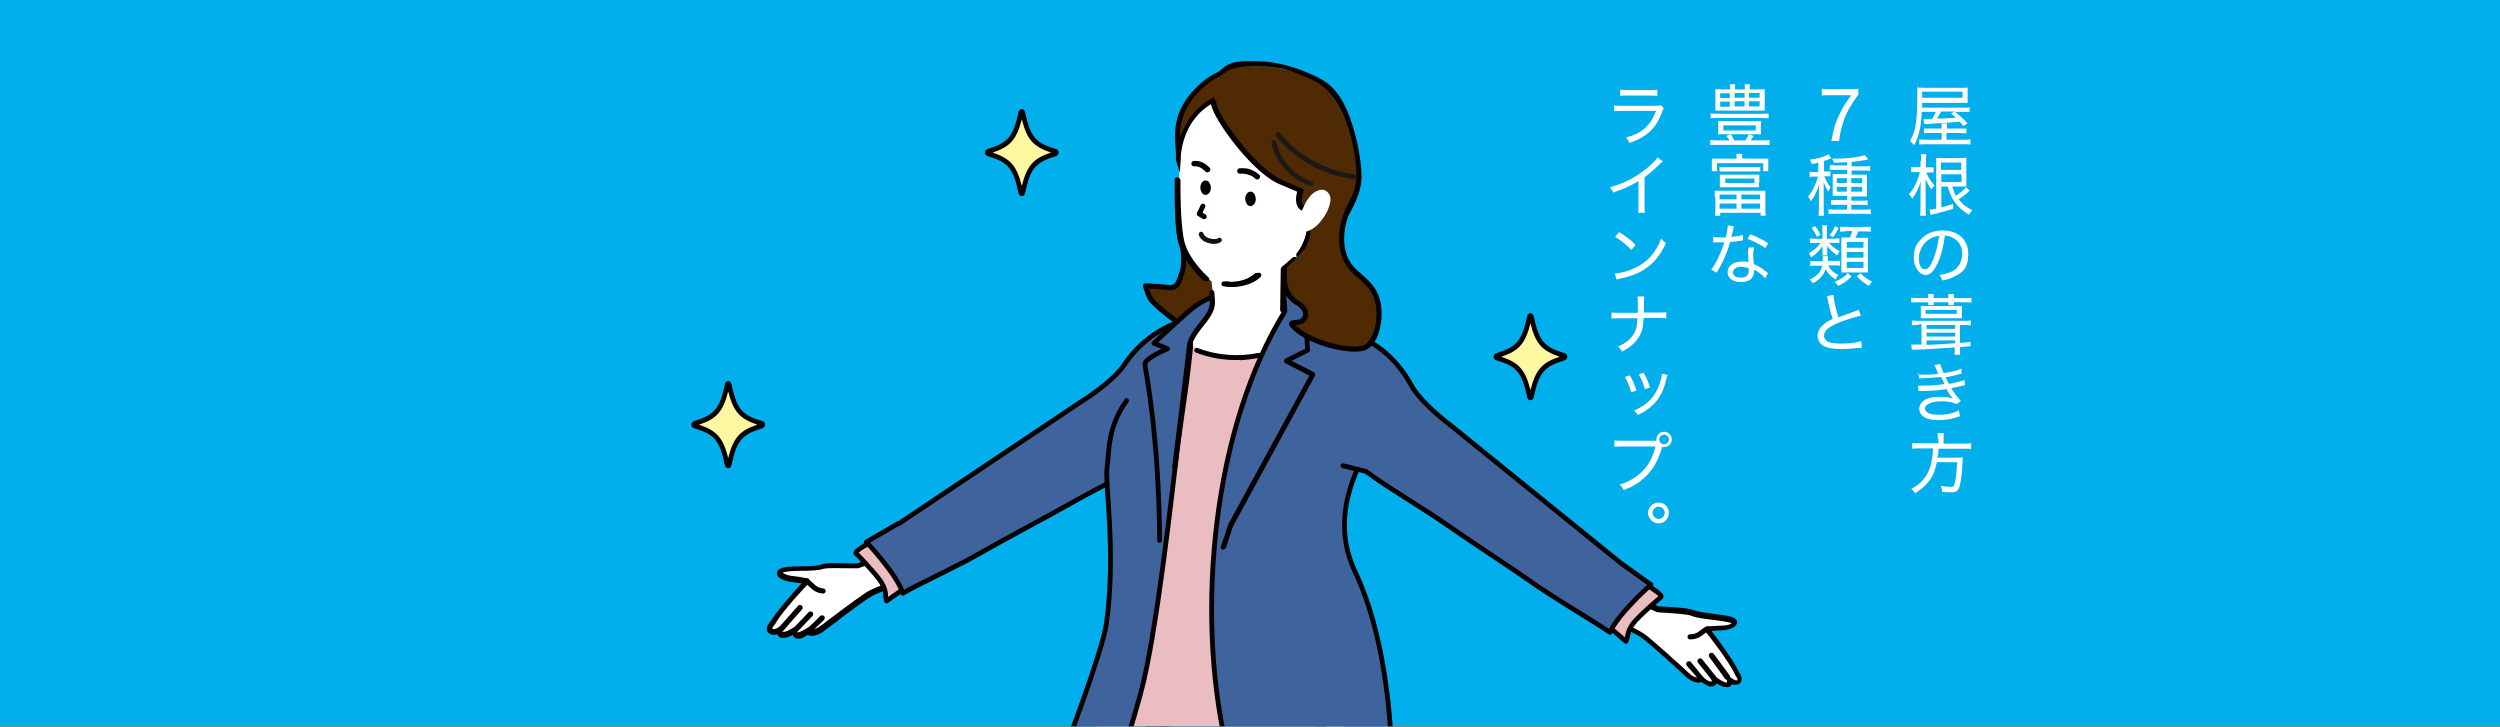 <?xml version="1.0" encoding="UTF-8"?>
<svg xmlns="http://www.w3.org/2000/svg" xmlns:xlink="http://www.w3.org/1999/xlink" id="_レイヤー_1" data-name="レイヤー_1" version="1.1" viewBox="0 0 780 226.8">
  <rect x="0" y="0" width="780" height="226.8" fill="#808080" stroke="none"/>
  <defs>
    <style>
      .st0, .st1, .st2, .st3, .st4, .st5, .st6, .st7, .st8, .st9 {
        stroke: #060001;
        stroke-linecap: round;
        stroke-linejoin: round;
      }

      .st0, .st3 {
        stroke-width: 1.5px;
      }

      .st0, .st10 {
        fill: #3f639d;
      }

      .st1 {
        stroke-width: 1.6px;
      }

      .st1, .st2, .st3, .st11, .st4, .st5, .st7 {
        fill: none;
      }

      .st12 {
        fill: #040000;
      }

      .st13 {
        fill: #514f4f;
      }

      .st2, .st8 {
        stroke-width: 1.6px;
      }

      .st14 {
        fill: #00afec;
      }

      .st15 {
        fill: #fff;
      }

      .st4 {
        stroke-width: 1.4px;
      }

      .st16 {
        fill: #131313;
      }

      .st17 {
        fill: #1d1918;
      }

      .st18 {
        fill: #fff8a0;
      }

      .st5 {
        stroke-width: 1.5px;
      }

      .st6, .st19 {
        fill: #4f2a03;
      }

      .st6, .st9 {
        stroke-width: 1.6px;
      }

      .st20 {
        fill: #060001;
      }

      .st21 {
        fill: #708eaf;
      }

      .st22 {
        fill: #eabdc3;
      }

      .st7 {
        stroke-width: 1.3px;
      }

      .st8, .st9 {
        fill: #a39c97;
      }

      .st23 {
        clip-path: url(#clippath);
      }
    </style>
    <clipPath id="clippath">
      <rect class="st14" y="-.4" width="780" height="227"></rect>
    </clipPath>
  </defs>
  <rect class="st11" x="1.3" y="-.4" width="776.3" height="227.6"></rect>
  <g>
    <rect class="st14" y="-.4" width="780" height="227"></rect>
    <g class="st23">
      <g>
        <g>
          <g>
            <g>
              <path class="st15" d="M279.9,181.9c2.9-2.4,3.5-7.2-3-8.7,0,0-3.6,1.4-9.4,3.4-2.2,0-8.8-.5-11,.2-3,1-10.9.2-12.8,1.3-1.5.8.9,2.3,3.4,2.5,2.5.3,4.6.7,4.8.7-1.1.9-8.5,9-10.4,12.3,0,.2-.9,1.3-1,1.5-1.1,1.8.9,2.8,3,1.2-.6,1.7,0,1.9,1.6,1.6,1.5-.3,3.5-2,3-1.2-.5.9.3,1.7,1.6,1.4,1.3-.3,3.1-1.9,2.8-1.4-.6.9,2.2.7,3.5-.3,3.8-2.8,8.2-6.3,14.6-10.7,2.4-1.7,9.4-3.9,9.4-3.9Z"></path>
              <path class="st20" d="M240,197.6c0,0-.1,0-.2-.1-.6-.5-.9-1.5-.1-2.7,0,0,.2-.3.5-.7.2-.3.5-.7.6-.8,1.6-2.7,6.8-8.6,9.3-11.3-.8-.1-1.9-.3-3.1-.4-1.7-.2-4.3-1-4.6-2.5,0-.3,0-1.1.9-1.6,1.2-.7,3.8-.8,6.8-.8,2.4,0,4.9-.1,6.2-.6,1.8-.6,5.7-.4,8.8-.3.9,0,1.8,0,2.3,0,5.7-1.9,9.2-3.3,9.3-3.3.2,0,.3,0,.5,0,4.2,1,5.3,3.2,5.6,4.5.4,2-.5,4.2-2.3,5.7,0,0-.2.1-.3.1,0,0-7,2.2-9.2,3.8-4.9,3.4-8.6,6.2-11.8,8.7-1,.7-1.9,1.4-2.7,2-1.1.8-3.5,1.5-4.5.8-.6.4-1.4.9-2.1,1.1-1,.2-1.9,0-2.4-.7,0-.1-.2-.3-.2-.4-.6.3-1.3.7-2,.8-.9.2-1.9.3-2.4-.4-.2-.2-.3-.4-.3-.6-.9.3-1.8.3-2.4-.2ZM252.3,180.7c.1,0,.2.2.3.3.2.4,0,.8-.2,1-1,.8-8.3,8.8-10.2,12.1,0,.1-.2.4-.6.9-.2.2-.4.5-.4.6-.2.3-.2.6-.2.6.2.2,1,.2,2-.6.3-.2.7-.2,1,0,.3.2.4.6.3.9-.1.3-.1.5-.2.6.1,0,.4,0,.8,0,.6-.1,1.4-.6,2-.9.7-.4,1.3-.8,1.8-.3.2.2.4.6,0,1.2,0,0,0,.1,0,.1,0,0,.3.2.7,0,.6-.2,1.4-.7,2-1,.6-.4,1.1-.7,1.6-.2.1.1.2.3.2.4.6,0,1.6-.3,2.2-.7.9-.6,1.8-1.3,2.7-2,3.3-2.5,7-5.3,11.9-8.7,2.3-1.6,8.4-3.6,9.5-3.9,1.3-1.1,1.9-2.6,1.6-3.9-.3-1.5-1.8-2.6-4.1-3.2-.9.3-4.3,1.6-9.2,3.3,0,0-.2,0-.3,0-.6,0-1.5,0-2.5,0-2.7,0-6.7-.2-8.2.2-1.5.5-4.2.6-6.7.6-2.3,0-5,.1-5.9.6.4.3,1.6.9,3,1,1.6.2,3.1.4,3.9.6.3,0,.6.1.7.1.2,0,.3,0,.5.1ZM279.9,181.9h0s0,0,0,0Z"></path>
            </g>
            <path class="st20" d="M243.4,196.5s0,0,0,0c-.3-.3-.4-.8,0-1.2.9-1,1.7-1.9,2.5-2.8.9-1,1.9-2.1,3.1-3.5.3-.3.8-.4,1.2,0,.3.3.4.8,0,1.2-1.2,1.4-2.2,2.4-3.1,3.5-.8.9-1.6,1.8-2.5,2.9-.3.3-.8.4-1.1.1Z"></path>
            <path class="st20" d="M247.7,197.1s0,0-.1,0c-.3-.3-.3-.8,0-1.2l4.7-4.9c.3-.3.8-.3,1.2,0,.3.3.3.8,0,1.2l-4.7,4.9c-.3.3-.7.3-1.1.1Z"></path>
            <path class="st20" d="M251.7,197.6s0,0-.1,0c-.3-.3-.3-.9,0-1.2.8-.8,1.5-1.5,2.2-2.1.6-.6,1.3-1.3,2.1-2.1.3-.3.9-.3,1.2,0,.3.3.3.9,0,1.2-.8.8-1.5,1.5-2.2,2.1-.6.6-1.3,1.3-2.1,2.1-.3.3-.7.3-1.1.1Z"></path>
          </g>
          <path class="st13" d="M281,177.2c-1.1-1.5-2.5-2.8-3.9-3.7,1.8.9,3.3,2.4,4.4,4.4-.2-.2-.3-.4-.5-.7Z"></path>
          <path class="st15" d="M282.3,179.7c-.3-.9-.8-1.7-1.3-2.4.2.2.3.4.5.7.3.6.6,1.2.8,1.8Z"></path>
          <path class="st15" d="M282.3,179.7c-.2-.6-.5-1.2-.8-1.8.5.7-.6-.4-.3.3,0,0-.1,0-.2,0,0-.2,1.4,1.5,1.3,1.4Z"></path>
          <path class="st15" d="M281.1,178.2c.2.4.3.9.5,1.4,0,0,0,0,0,0h0c0,0-.1,0-.2.1,0,0,0,0,0,0-.2-.7-.4-1.3-.4-1.3h0c0,0,.1,0,.2,0Z"></path>
          <path class="st15" d="M281,178.3c0,0,.2.6.4,1.3-.2-.6-.3-1-.4-1.3Z"></path>
          <path class="st15" d="M270.4,173.3l1.2-1c.2,0,.4,0,.6,0-.3.2-1.1.6-1.8,1Z"></path>
          <path class="st15" d="M281.6,179.6s0,0,0,0h0s0,0,0,0Z"></path>
          <path class="st13" d="M281.6,179.7c.2.9,1.1,1.4,1.2,2-.2-.6-1.1-1-1.3-1.8,0,0,0-.1,0-.2,0,0,.1,0,.2,0Z"></path>
          <path class="st21" d="M280.4,182.8c.8-.3,0-2.6,1-3,0,0,0,.1,0,.2.4,1.3,1.4,2.4,1.5,2.6h0c-.4.3-1.1,1.3-2.6.3Z"></path>
          <path class="st13" d="M282.8,181.8c0,.2,0,.4.1.5,0-.1,0-.3-.1-.5Z"></path>
          <path class="st13" d="M281.5,179.9c.2.7,1.2,1.1,1.3,1.8,0,0,0,0,0,.1,0,.2,0,.4.1.5,0,.1,0,.2,0,.2,0-.2-1.1-1.3-1.5-2.6Z"></path>
          <path class="st20" d="M282.7,181.9h0Z"></path>
          <g>
            <path class="st22" d="M272.1,169.2l-5.5,2.7c-.4.4.7,1.9,1.3,2.1,1.2.3,1.1,1.7,3.3,3.7,2.1,1.9,4.8,5.1,5.6,7.9.3,1.1-.8,2,.1,1.4,1.3-.9,6.3-3.7,7.1-4.3.7-.5-.4-1.2.7-2-1.5-3.9-1.7-5.2-4.6-7.8-2.2-1.9-1.9-5.1-5.7-5.7l-2.4,2Z"></path>
            <path class="st5" d="M284.7,181.8l-8.1,5.7-.3-1.5s.3-2.3-2-5.3-6.8-7.7-7-7.8c-.8-.5.4-1.2.8-1.6s7.9-4.6,7.9-4.6"></path>
          </g>
          <path class="st5" d="M276.3,168.3c2.1,1.8,7,5.3,7.5,12.4"></path>
          <path class="st0" d="M280.4,163.4l56.8-38s9.8-6,13.5-11.5c5.7-8.5,12.9-11.8,15.9-13,2.3-.9,9.1,36.1,9.3,37.8l-6.4,2.2-7.4,1.1c-8.8,5.2-17.6,9.1-27.4,14.7-8.7,4.9-18.7,10.1-29.8,16.4-4,2.3-12.8,6.6-12.8,6.6,0,0-9.1,4.5-10.4,5.4-1.9-6-11.4-16-11.4-16l10-5.8Z"></path>
          <path class="st1" d="M251.8,181.4c1.8,1.3,2.3,2.7,5,3"></path>
        </g>
        <path class="st6" d="M368.9,75.7s.9,6.5,0,8.9-1,5.5-4.5,5.1c-3.5-.4-7-.5-7-.5,0,0,.7,2.6,1.6,4.1s8,7.3,9,7.4,10.5-7.4,10.5-7.4l2.1-3.2-4.4-8.8-7.2-5.7Z"></path>
        <path class="st15" d="M402.1,100.3c-.5-2.2.3-12,.4-15.1v-3.2c5.1-5.4,13.9-14,13.7-26.4-.6-20-7.6-22.9-21.5-27-9.4-1.9-17,1.6-21,6-6.6,7.6-5.8,19.8-5.8,19.8.2,18.6.1,26.5,10.1,33.4l.5,4.6-1.2,5.6-8,11.1s2,6.9,3.7,8.7c1.7,1.8,9.2,5.1,15,5.2,5.8,0,18.8-14.5,18.2-16.5-.7-2-3.5-4.1-4-6.3Z"></path>
        <path class="st20" d="M387.1,89.3c-1.6.3-3.2.3-4.6,0-.4,0-.7-.5-.6-.9,0-.4.5-.7.9-.6,2.8.5,6.9-.2,9.4-2.5.3-.3.8-.3,1.1,0,.3.3.3.8,0,1.1-1.6,1.6-3.9,2.5-6.2,2.9Z"></path>
        <g>
          <path class="st19" d="M423.8,55.4c0-9.7-5.6-26.8-14.6-31.2-7.4-3.6-23.7-5.3-27.6-2.2-2.2,1.7-3,1.4-6.2,4.2-11.3,9.8-7.5,18.6-7.9,23.5,0,0,0-12.8,11.2-18.6-2.7,1.4,12.3,22.8,21.3,25.9,0,0,5.5,2.4,5.5,2.4,0,0-1.9,5.6,1.9,5.9.5.8.8,4.8,1.6,4,1.2-1.1-.8,3.3-3.9,10-.1.2,4.8,1.2,10-5.9,3.1-4.3,8.5-11.8,8.5-18Z"></path>
          <path class="st20" d="M406.4,80.2c-.4,0-.9,0-1.2,0s-.6-.2-.7-.5.3-.8.3-.8c3.3-4.7,2.9-7.6,2.7-9.1-.1,0,1.4.4,1.2.3-.8-.2-1-1.2-1.4-2.8,0-.4-.2-.9-.3-1.3-1.1-.2-1.7-.8-2-1.3-1-1.5-.6-3.7-.3-4.9-1.4-.6-4.6-2-4.9-2.1-8.2-2.8-20.9-19.8-22-25.2-8.2,5-9.3,14.1-9.4,16.5,0,.2,0,.4,0,.7l-.3,4.2-1.2-4s0-.1,0-.3h0c0-.9,0-2-.1-3.3-.4-5-1.1-12.7,8.3-20.7,1.8-1.5,2.9-2.1,3.9-2.6.8-.4,1.4-.7,2.3-1.5,2.6-2.6,6.7-2.6,13.1-2.3,5.3.3,11.4,2.4,15.4,4.3,2.9,1.4,7.7,3.2,11.3,13,2.3,6.2,3.7,13.6,3.7,18.8h0c0,6.6-5.6,14.8-8.7,18.4-1.9,2.2-4.1,3.6-5.6,4.7-.6.4-3,1.5-3.9,1.8ZM409.6,68.3c.2,0-1,.5-.9,1.3.5,4.5-.2,5.3-2.4,9.5,1.6-1,5.8-2.6,8.5-6.2,2.7-3.7,8.3-11.5,8.4-17.6,0-10.3-4.3-26.3-13.8-30.4s-8.1-3.3-12.6-4-11.4-.5-14.4,1.6c-1.2.8-1.8,1.4-2.7,1.8-.9.4-1.9,1-3.6,2.4-7,6.1-8,11.7-7.9,16.3,1.3-4.2,4.2-9.4,10.5-12.6,0,0,0,0,0,0,0,0,0,0,0,0l.7,1.4c0,0,0,0,.1-.1,0,0-.2.6.8,2.7,1.6,3.4,5.1,8.3,8.8,12.6,4.4,5,8.5,8.3,11.5,9.4t5.6,2.4l.6.3-.2.7c-.3.8-.8,3.1,0,4.2.3.4.7.6,1.3.7h.4s.2.3.2.3c.3.4.4,1,.6,2.1,0,.4.2,1.1.4,1.5,0,0,.2,0,.3,0Z"></path>
        </g>
        <path class="st15" d="M415.1,61.8c-.2-1.6-1.5-2.7-2.8-2.6-1.3,0-2.6,1.1-3.5,2.3-.9,1.3-1.6,2.8-2.3,4.3,0,0-3.1,6.3.4,6.3,4.4-.1,7.3-6.4,7.3-6.4.5-1.2,1-2.6.9-3.9Z"></path>
        <g>
          <path class="st20" d="M374.2,67.4c0,0-.2,0-.3,0-.4-.2-.6-.6-.4-1l1.1-2.4c.2-.4.6-.6,1-.4.4.2.6.6.4,1l-1.1,2.4c-.1.3-.4.5-.7.5Z"></path>
          <path class="st20" d="M375.7,68.4c-.1,0-.2,0-.4-.1l-1.5-.9c-.4-.2-.5-.7-.3-1.1.2-.4.7-.5,1.1-.3l1.5.9c.4.2.5.7.3,1.1-.2.2-.4.4-.7.4Z"></path>
        </g>
        <path class="st20" d="M401,97.3c-.4,0-.7-.4-.7-.8v-12.8c0-.2.1-.4.3-.6l3.1-2.6c.3-.3.8-.2,1.1,0,.3.3.2.8,0,1.1l-2.8,2.4v12.4c0,.4-.3.8-.8.8,0,0,0,0,0,0Z"></path>
        <path class="st20" d="M374.9,81.9h0Z"></path>
        <path class="st17" d="M422.3,55.9s0,0,0,0c-9.4-1.2-18.2-6.1-24.2-13.4-.3-.3-.2-.8.1-1.1.3-.3.8-.2,1.1.1,5.7,7,14.1,11.7,23.2,12.9.4,0,.7.4.7.9,0,.4-.4.7-.8.7Z"></path>
        <path class="st17" d="M409,58c0,0-.1,0-.2,0-6-2-10.7-7.2-12.1-13.4,0-.4.2-.8.6-.9.4,0,.8.2.9.6,1.2,5.6,5.6,10.4,11,12.3.4.1.6.6.5,1-.1.3-.4.5-.8.5Z"></path>
        <path class="st9" d="M370.7,105.5"></path>
        <path class="st20" d="M392.2,56c-.2,0-.4,0-.5-.2-.5-.5-1.1-.9-1.7-1.1-1.2-.5-2.3-.6-3.1-.5-.5,0-.9-.3-.9-.8,0-.5.3-.9.8-.9,1.3-.1,2.7,0,3.9.6.8.4,1.5.8,2.2,1.4.3.3.4.8,0,1.2-.2.2-.4.3-.7.3Z"></path>
        <path class="st20" d="M376.8,53.8c-.2,0-.5,0-.7-.3-.6-.6-1.5-1.4-2.8-1.6-.2,0-.4,0-.7,0h0c-.5,0-.9-.3-.9-.8,0-.5.3-.9.8-.9.3,0,.6,0,1,0,1.8.2,3.1,1.3,3.9,2.1.3.3.3.9,0,1.2-.2.1-.3.2-.5.2Z"></path>
        <path class="st4" d="M367.6,56.2c0,3.8,0,15.2,1.4,19.9,1.6,5.3,6.3,9.8,7.6,11"></path>
        <path class="st7" d="M408.2,73.1c-1.1,4.3-3.6,6.9-3,6.2"></path>
        <path class="st7" d="M403.8,80.8c-.5.6-2.1,2.1-3,2.7"></path>
        <path class="st1" d="M405.5,286.8"></path>
        <g>
          <path class="st20" d="M380.9,405.9l-3.7,1.5c.3,1-1.5,8.9-3.6,11.9-4.1,5.8-15.3,8.5-14,2.9-4.8,8.2-9.9,14.7-4.2,17.7,11.3,4.1,21.9-8,23.5-17.6l5.6-14.8-3.6-1.6Z"></path>
          <path class="st15" d="M373.6,419.3c2.1-3,3.9-10.8,3.6-11.9l-12,.4c-.6,5.1-3.1,10-5.7,14.4-1.2,5.6,10,3,14-2.9Z"></path>
          <path class="st20" d="M363.4,428.4s0,0,0,0c-2.6-.2-4.2-1.5-4.5-3.6,0-.9.1-1.9.7-2.8.9-1.5,1.6-2.9,2.3-4.2.2-.4.7-.5,1-.3.4.2.5.7.3,1-.7,1.3-1.4,2.7-2.3,4.2-.3.4-.5,1.1-.5,1.9.1,1.3,1.2,2.1,3.1,2.2.4,0,.7.4.7.8,0,.4-.4.7-.8.7Z"></path>
        </g>
        <path class="st20" d="M385.7,432c.1,5.5-.8,26.3,8.4,27.4,15.4,1.5,11.8-32.7,8.4-41.5-1.9-4.3-1.3-3.2-6.4-2.4s-6.8,1.4-8.2,5.4c-1.3,4-2.2,11.1-2.2,11.1Z"></path>
        <path class="st15" d="M387.9,423.9c-1.1,2.2-1.5,13.3.5,15.4,3.7,3.8,11.2,2.1,13.8-4.6,1.5-3.8.4-8.3-1.9-13.1-2.3-4.8-11.3.1-12.4,2.4Z"></path>
        <path class="st0" d="M426.8,244.4c-.7,5.2-8.7,27.8-8.7,27.8,0,0-5.8,49.5-5.8,54.2s-5.6,84.9-6.7,92.2c-1.1,7.4-3.3,13.9-10.2,15.4-6.8,1.6-11.8-2.7-13.3-6.1-1.2-2.8-2.5-14.2-2.5-14.2-1.1,1.1-2.7,2.4-4.7,3.4-6.6,3.1-15.4.6-17,0-1.1-43.9-6.5-81.7-9.6-106.1-3.2-24.2-10-74.3-4.8-79,5.3-4.7,51.6-11.8,56.4-10.7,4.7,1.1,28.4,11.1,26.9,23.2Z"></path>
        <path class="st20" d="M379.7,412.8c-.4,0-.8-.3-.8-.8,0-.6-.7-60.2-2.4-73-1.6-12.8-.6-67.8-.6-71.7l-3-8.2c-.1-.4,0-.8.5-1,.4-.1.8,0,1,.5l3.1,8.4c0,0,0,.2,0,.3,0,.6-1.1,58.8.6,71.6,1.7,13,2.4,72.6,2.4,73.2,0,.4-.3.8-.8.8h0Z"></path>
        <path class="st22" d="M371.4,107.1c4.8,5.1,13.5,4.9,19.2,4,5.8-1,17.3-1.7,17.3-1.7l9.6,6.1s1.9,118,1.9,118c0,1-7.6,4.3-8.7,4.9-3.5,1.7-7,3.3-10.7,4.6-6.9,2.5-14.2,4-21.6,4.2-13.7.4-27.1-4.2-37.3-13.3l18-86.3,7.1-31.8,5.1-8.7Z"></path>
        <path class="st20" d="M386.3,89.3c-1.6.3-3.2.3-4.6,0-.4,0-.7-.5-.6-.9,0-.4.5-.7.9-.6,2.8.5,6.9-.1,9.4-2.4.3-.3.8-.3,1.1,0,.3.3.3.8,0,1.1-1.7,1.5-4,2.4-6.2,2.8Z"></path>
        <path class="st15" d="M414.6,62.1c-.2-1.6-1.5-2.7-2.8-2.6-1.3,0-2.6,1-3.5,2.3-1,1.3-1.6,2.8-2.3,4.3,0,0-3.1,6.3.4,6.3,4.4,0,7.4-6.3,7.4-6.3.5-1.2,1.1-2.6.9-3.9Z"></path>
        <path class="st20" d="M400.1,97.5c-.4,0-.7-.4-.7-.8l.2-12.8c0-.2.1-.4.3-.6l3.1-2.6c.3-.3.8-.2,1.1,0,.3.3.2.8,0,1.1l-2.8,2.4v12.4c-.2.4-.5.8-.9.8,0,0,0,0,0,0Z"></path>
        <path class="st20" d="M386.9,112.3c-4.7.2-9.4-.6-13.8-2.3-.4-.2-.6-.6-.4-1,.2-.4.6-.6,1-.4,6,2.3,12.8,2.8,19,1.5.4,0,.8.2.9.6,0,.4-.2.8-.6.9-2,.4-4.1.7-6.2.8Z"></path>
        <path class="st20" d="M374.2,81.8h0Z"></path>
        <line class="st9" x1="370.2" y1="111" x2="370.3" y2="106.4"></line>
        <path class="st9" d="M369,104.9"></path>
        <path class="st4" d="M367.2,56c0,3.8-.2,15.2,1.2,19.9,1.5,5.3,6.2,9.9,7.5,11.1"></path>
        <g>
          <path class="st0" d="M438.1,121.2c-1.6-4.2-4.3-9.2-7.7-12-8.3-6.8-24.1-13.4-24.1-13.4l-3.4-5.7-2.5-.3.5,7.3c-22.5,36.3-27.9,93.8-18.4,135.3,2.4,10.4,5.6,18.7,12.8,21.5,4.4,1.8,21,2.7,29.2-.5,6.2-2.3,8.3-3.6,9.8-6.2,0,0,1.7-40.9-11.5-68.8-13.1-27.7,16.9-52.8,15.3-57.1Z"></path>
          <path class="st20" d="M405.5,262.4h0,0Z"></path>
        </g>
        <path class="st20" d="M381.6,171.5c0,0-.2,0-.2,0-.4-.1-.6-.6-.5-1l2.3-6.8s0,0,0-.1l25.3-46.4-7.5-3.9c-.3-.1-.4-.4-.4-.7,0-.3.2-.5.4-.7l6.2-3.1-.5-8.8c0-.4.3-.8.7-.8.4,0,.8.3.8.7l.5,9.3c0,.3-.1.6-.4.7l-5.3,2.7,6.9,3.5c.2,0,.3.3.4.5,0,.2,0,.4,0,.6l-25.6,47-2.2,6.7c-.1.3-.4.5-.7.5Z"></path>
        <line class="st8" x1="371.1" y1="111.4" x2="371.4" y2="106.9"></line>
        <path class="st8" d="M370.1,105.4"></path>
        <path class="st10" d="M378.1,92.9s1.1,2.5-.4,4.6-4.5,6.2-5.1,7.3-1.5,6.6-1.5,6.6l-6.7,52-2.4,3.5s.1-12.1-.2-15-4-35.7-4-35.7v-3.3s2.8-2.2,3.2-2.3,3.4-1.8,3.4-1.8l-4.3-1.7s8.7-8.4,11-10,4.4-3.5,5-3.7,2.1-.6,2.1-.6Z"></path>
        <path class="st0" d="M371.4,107.1c0,5.9-2.8,22.8-4,32.3-1.5,12.1-6.5,59.1-11.7,77.6-2.8,10.1-4.9,17.4-9.3,24.7-2.1,3.5-5.9,4.7-8.3,2.9-2.2-1.7-7.4-6.6-7.4-6.6,0,0,13.3-34.5,14.5-43.4,3.1-22.5-.5-43.4.2-48.6s.1-12.7,6.1-21"></path>
        <path class="st11" d="M360.4,163.2c-.2-4.7-3-47.7-3.2-49.5-.2-1.9,7.1-4.9,7.1-4.9l-4.3-1.7s10-9.1,13-11.3c2.2-1.6,5.2-2.8,5.2-2.8,0,0,1.1,3.4-3.7,8.5s-4,10.9-4.2,12.7-6.3,37.1-6.3,38.9-2.3,12.2-2.3,12.2l-1.4-2.1Z"></path>
        <path class="st3" d="M361.8,168.6c-.2-32.9-4.4-53.1-4.6-54.9-.2-1.9,7.1-4.9,7.1-4.9l-4.3-1.7s9.8-9.3,12.8-11.5,5.3-2.8,5.3-2.8"></path>
        <path class="st2" d="M378.1,91.3c0,2.4,1.1,4.3-2.1,8.4-3.2,4.1-4.7,6-4.9,8.4-.2,2.4-4.6,37.8-4.6,37.8"></path>
        <g>
          <g>
            <g>
              <path class="st15" d="M504.6,194.2c-2.7-2.6-2.8-7.4,3.8-8.4,0,0,3.5,1.7,9.1,4.2,2.2.2,8.8.3,10.9,1.2,2.9,1.2,10.8,1.2,12.6,2.5,1.4,1-1.1,2.2-3.6,2.2-2.5,0-4.7.3-4.8.3,1,1,7.6,9.7,9.2,13.2,0,.2.8,1.4.9,1.6,1,1.9-1.2,2.7-3.1.9.4,1.8-.3,1.9-1.7,1.5-1.5-.4-3.3-2.3-2.9-1.4.4.9-.5,1.7-1.7,1.3-1.3-.4-2.9-2.1-2.6-1.6.5,1-2.2.5-3.5-.6-3.5-3.1-7.6-7-13.5-12-2.2-1.9-9-4.7-9-4.7Z"></path>
              <path class="st20" d="M540.4,213.4c0,.2-.2.4-.4.6-.6.6-1.6.4-2.5.2-.7-.2-1.3-.6-1.9-1,0,.1-.2.3-.3.4-.6.6-1.5.8-2.4.4-.7-.3-1.5-.8-2-1.2-1.1.6-3.3-.3-4.4-1.2-.8-.7-1.6-1.5-2.5-2.3-3-2.7-6.4-5.9-11-9.7-2.1-1.8-8.7-4.6-8.8-4.6,0,0-.2,0-.3-.2-1.7-1.6-2.4-3.9-1.8-5.8.4-1.2,1.7-3.4,6-4,.2,0,.3,0,.5,0,0,0,3.5,1.7,8.9,4.2.6,0,1.4,0,2.3.1,3.1.2,7,.4,8.7,1.1,1.3.5,3.7.8,6.1,1.1,3,.4,5.5.7,6.6,1.4.9.6.8,1.4.7,1.7-.4,1.4-3.1,2-4.8,2.1-1.2,0-2.3,0-3.1.2,2.3,2.9,6.9,9.3,8.2,12.1,0,0,.3.6.5.9.3.4.4.6.4.7.6,1.3.2,2.3-.4,2.7,0,0-.1,0-.2.1-.7.4-1.5.3-2.4,0ZM532.6,195.4c.1,0,.4,0,.7,0,.9,0,2.4-.2,4-.2,1.4,0,2.6-.4,3-.7-.9-.5-3.5-.8-5.8-1.1-2.5-.3-5.1-.6-6.6-1.2-1.4-.6-5.5-.8-8.1-1-1,0-1.9-.1-2.5-.2,0,0-.2,0-.3,0-4.8-2.1-8-3.7-8.9-4.1-2.4.4-3.9,1.4-4.4,2.8-.4,1.3,0,2.8,1.2,4,1,.4,7,3,9.1,4.8,4.6,3.9,8,7,11,9.7.9.8,1.7,1.6,2.5,2.3.6.5,1.6.9,2.1.9,0-.2.2-.3.3-.4.6-.4,1.1,0,1.6.4.5.4,1.3,1,1.9,1.2.4.1.6,0,.7,0,0,0,0,0,0-.1-.3-.7,0-1.1.2-1.2.6-.5,1.1,0,1.8.4.5.4,1.3.9,1.9,1.1.4.1.7.2.8.2,0-.1,0-.3,0-.7,0-.4,0-.7.4-.9.3-.2.7-.1,1,.1.9.8,1.7.9,1.9.7,0,0,0-.3-.1-.6,0,0-.2-.4-.4-.6-.3-.6-.5-.9-.5-1-1.6-3.4-8.1-12-9-12.9-.3-.3-.3-.7-.1-1,0-.1.2-.2.3-.3s.3-.1.5-.1ZM504.6,194.2h0s0,0,0,0Z"></path>
            </g>
            <path class="st20" d="M539.5,212s0,0,0,0c.4-.3.4-.8.2-1.2-.8-1.1-1.5-2.1-2.2-3-.8-1.1-1.7-2.3-2.8-3.8-.3-.4-.8-.4-1.2-.2-.4.3-.4.8-.2,1.2,1.1,1.5,1.9,2.6,2.7,3.7.7,1,1.4,1.9,2.2,3.1.3.3.7.4,1.1.2Z"></path>
            <path class="st20" d="M535.2,212.3s0,0,.1,0c.4-.3.4-.8.1-1.2l-4.3-5.4c-.3-.4-.8-.4-1.2-.1-.4.3-.4.8-.1,1.2l4.3,5.4c.3.3.7.4,1.1.2Z"></path>
            <path class="st20" d="M531.2,212.4s0,0,.1,0c.4-.3.4-.8.1-1.2-.8-.9-1.4-1.6-1.9-2.3-.6-.7-1.2-1.4-1.9-2.3-.3-.4-.8-.4-1.2-.1-.4.3-.4.8-.1,1.2.8.9,1.4,1.6,2,2.3.6.7,1.2,1.4,1.9,2.3.3.3.7.4,1.1.2Z"></path>
          </g>
          <path class="st13" d="M503.9,189.4c1.2-1.4,2.7-2.6,4.3-3.3-1.9.8-3.5,2.1-4.8,3.9.2-.2.4-.4.5-.6Z"></path>
          <path class="st15" d="M502.4,191.7c.4-.8.9-1.6,1.5-2.3-.2.2-.4.4-.5.6-.4.5-.7,1.1-1,1.7Z"></path>
          <path class="st15" d="M502.4,191.7c.3-.6.6-1.2,1-1.7-.5.7.7-.4.3.4,0,0,.1,0,.2.1,0-.2-1.5,1.4-1.4,1.2Z"></path>
          <path class="st15" d="M503.6,190.4c-.2.4-.4.9-.6,1.3,0,0,0,0,0,0h0c0,0,.1,0,.2.1,0,0,0,0,0,0,.3-.7.5-1.2.6-1.3h0c0,0-.1,0-.2-.1Z"></path>
          <path class="st15" d="M503.8,190.5c0,0-.3.6-.6,1.3.2-.5.4-1,.6-1.3Z"></path>
          <path class="st15" d="M514.8,186.5l-1.2-1.1c-.2,0-.4,0-.6,0,.3.2,1,.7,1.7,1.2Z"></path>
          <path class="st15" d="M503.1,191.8s0,0,0,0h0s0,0,0,0Z"></path>
          <path class="st13" d="M503,191.8c-.3.9-1.2,1.3-1.4,1.9.2-.6,1.2-.9,1.5-1.7,0,0,0-.1,0-.2,0,0-.1,0-.2-.1Z"></path>
          <path class="st21" d="M504,195c-.7-.4.2-2.6-.7-3.1,0,0,0,.1,0,.2-.5,1.2-1.7,2.3-1.7,2.5h0c.4.3,1,1.4,2.5.5Z"></path>
          <path class="st13" d="M501.6,193.8c0,.2-.1.4-.1.5,0-.1,0-.3.1-.5Z"></path>
          <path class="st13" d="M503.2,192c-.3.7-1.3,1-1.5,1.7,0,0,0,0,0,.1,0,.2-.1.4-.1.5,0,.1,0,.2,0,.2,0-.2,1.3-1.2,1.7-2.5Z"></path>
          <path class="st20" d="M501.8,193.9h0Z"></path>
          <g>
            <path class="st22" d="M513.5,182.2l5.2,3.2c.4.4-.9,1.9-1.4,1.9-1.2.2-1.2,1.5-3.7,3.4-2.3,1.7-5.3,4.7-6.3,7.3-.4,1,.6,2.1-.2,1.4-1.2-1-6-4.3-6.7-4.9-.6-.5.5-1.2-.6-2,1.9-3.7,2.1-5,5.3-7.3,2.4-1.7,2.3-4.9,6.2-5.2l2.2,2.2Z"></path>
            <path class="st5" d="M499.8,193.7l7.5,6.4.5-1.4s0-2.4,2.5-5.1c2.5-2.7,7.5-7,7.7-7.1.8-.4-.3-1.3-.7-1.6s-7.5-5.3-7.5-5.3"></path>
          </g>
          <path class="st5" d="M509.3,181c-2.2,1.6-7.4,4.6-8.6,11.6"></path>
          <path class="st0" d="M419,145.3l7.2,1.8c8.2,6,16.7,10.7,25.9,17.1,8.2,5.7,17.7,11.8,28.2,19.1,3.8,2.6,12.1,7.7,12.1,7.7,0,0,8.6,5.3,9.9,6.3,2.5-5.8,12.8-14.9,12.8-14.9l-9.4-6.7-53.1-43s-9.3-6.9-12.4-12.7c-4.9-9-11.7-12.9-14.7-14.4"></path>
          <path class="st1" d="M532.6,196.2c-1.9,1.1-2.6,2.5-5.3,2.5"></path>
        </g>
        <path class="st6" d="M422.2,62.2c-.6,1.2-4.6,7.5-3.4,15.1,1.2,7.6,6.7,8.4,9.8,13.6,3.1,5.2,1.6,14.9-2.3,17.3s-19.3-1.5-23.3-7c-.6-.8,2.3-.3,3.3-1.1,2.3-2,.5-4.4-1.2-5.4s-3.1-2.3-3.9-4.6-.4-5.9-.4-5.9"></path>
        <path class="st16" d="M378.8,76.1c-.8,0-1.6-.2-2.2-.4-1.4-.5-2.3-1.4-2.6-2.5,0-.4.2-.8.6-.9.4,0,.8.2.9.6.1.5.8,1.1,1.7,1.4,1.1.4,2.3.4,2.9,0,.3-.2.8-.2,1,.2.2.3.2.8-.2,1-.6.4-1.4.6-2.1.6Z"></path>
        <path class="st12" d="M374.5,58.3c0,1.3.6,2.4,1.5,2.5.9.1,1.7-.8,1.8-2,0-1.3-.6-2.4-1.5-2.5-.9-.1-1.7.8-1.8,2Z"></path>
        <path class="st12" d="M388.5,61.8c0,1.3.6,2.4,1.5,2.5.9.1,1.7-.8,1.8-2,0-1.3-.6-2.4-1.5-2.5-.9-.1-1.7.8-1.8,2Z"></path>
      </g>
    </g>
  </g>
  <g>
    <path class="st18" d="M216.7,132.8c6.8,2.1,8.5,4.1,10.2,12.2,0,.4.5.4.6,0,1.7-8.1,3.4-10.2,10.2-12.2.3,0,.3-.6,0-.7-6.8-2.1-8.5-4.1-10.2-12.2,0-.4-.5-.4-.6,0-1.7,8.1-3.4,10.2-10.2,12.2-.3,0-.3.6,0,.7Z"></path>
    <path class="st20" d="M227.2,146.1c-.5,0-.9-.4-1-.9-1.7-7.8-3.2-9.7-9.7-11.6h0c-.5-.1-.8-.6-.8-1.1s.3-.9.8-1.1c6.5-2,8-3.8,9.7-11.6.1-.5.5-.9,1-.9s.9.4,1,.9c1.7,7.8,3.2,9.7,9.7,11.6.5.1.8.6.8,1.1s-.3.9-.8,1.1c-6.5,2-8,3.8-9.7,11.6-.1.5-.5.9-1,.9ZM218.1,132.5c5.6,1.9,7.5,4.1,9.1,10.4,1.6-6.3,3.6-8.6,9.1-10.4-5.6-1.9-7.5-4.1-9.1-10.4-1.6,6.3-3.6,8.6-9.1,10.4ZM216.9,132.1h0,0Z"></path>
  </g>
  <g>
    <path class="st18" d="M308.3,48c6.8,2.1,8.5,4.1,10.2,12.2,0,.4.5.4.6,0,1.7-8.1,3.4-10.2,10.2-12.2.3,0,.3-.6,0-.7-6.8-2.1-8.5-4.1-10.2-12.2,0-.4-.5-.4-.6,0-1.7,8.1-3.4,10.2-10.2,12.2-.3,0-.3.6,0,.7Z"></path>
    <path class="st20" d="M318.8,61.2c-.5,0-.9-.4-1-.9-1.7-7.8-3.2-9.7-9.7-11.6h0c-.5-.1-.8-.6-.8-1.1,0-.5.3-.9.8-1.1,6.5-2,8-3.8,9.7-11.6.1-.5.5-.9,1-.9s.9.4,1,.9c1.7,7.8,3.2,9.7,9.7,11.6.5.1.8.6.8,1.1,0,.5-.3.9-.8,1.1-6.5,2-8,3.8-9.7,11.6-.1.5-.5.9-1,.9ZM309.7,47.6c5.6,1.9,7.5,4.1,9.1,10.4,1.6-6.3,3.6-8.6,9.1-10.4-5.6-1.9-7.5-4.1-9.1-10.4-1.6,6.3-3.6,8.6-9.1,10.4ZM308.5,47.2s0,0,0,0c0,0,0,0,0,0h0Z"></path>
  </g>
  <g>
    <path class="st18" d="M467,111.7c6.8,2.1,8.5,4.1,10.2,12.2,0,.4.5.4.6,0,1.7-8.1,3.4-10.2,10.2-12.2.3,0,.3-.6,0-.7-6.8-2.1-8.5-4.1-10.2-12.2,0-.4-.5-.4-.6,0-1.7,8.1-3.4,10.2-10.2,12.2-.3,0-.3.6,0,.7Z"></path>
    <path class="st20" d="M477.5,124.9h0c-.5,0-.9-.4-1-.9-1.7-7.8-3.2-9.7-9.7-11.6-.5-.1-.8-.6-.8-1.1,0-.5.3-.9.8-1.1,6.5-2,8-3.8,9.7-11.6.1-.5.5-.9,1-.9h0c.5,0,.9.4,1,.9,1.7,7.8,3.2,9.7,9.7,11.6.5.1.8.6.8,1.1,0,.5-.3.9-.8,1.1-6.5,2-8,3.8-9.7,11.6-.1.5-.5.9-1,.9ZM468.4,111.3c5.6,1.9,7.5,4.1,9.1,10.4,1.6-6.3,3.6-8.6,9.1-10.4-5.6-1.9-7.5-4.1-9.1-10.4-1.6,6.3-3.6,8.6-9.1,10.4Z"></path>
  </g>
  <g>
    <path class="st15" d="M599.6,34.7c-.2,4.9-.9,7.9-2.4,10.6-.4-.5-.9-1-1.3-1.3,1.8-3,2.3-6.3,2.3-14.1s0-2-.1-2.6c.7,0,1.3.1,2.6.1h11c1,0,1.6,0,2.2-.1,0,.7,0,.8,0,1.5v1.9c0,.6,0,.8,0,1.4-.8,0-1.4,0-2.1,0h-12.1c0,.8,0,.9,0,1.5h12.4c1.3,0,1.9,0,2.4-.1v1.5c-.7,0-1.2-.1-2.3-.1h-2.2c1.7,1.4,2.3,1.9,3.9,3.6l-1.3.8c-.6-.7-.8-.9-1.2-1.3-2.9.2-5.4.4-10.3.7-.3,0-.5,0-.7,0l-.3-1.5c.4,0,.5,0,.8,0h1.8c.6-.9.9-1.4,1.3-2.3h-4.4ZM611.4,40.1c1.3,0,1.6,0,2.1,0v1.5c-.6,0-1.2-.1-2.2-.1h-4v2.1h4.9c1.6,0,2,0,2.6-.1v1.6c-.7-.1-1.3-.1-2.7-.1h-10.8c-1.1,0-1.9,0-2.5.1v-1.6c.5,0,1.1.1,2.4.1h4.6v-2.1h-3.3c-1,0-1.6,0-2.2.1v-1.5c.5,0,.9,0,2.2,0h3.3c0-.8,0-1.1-.1-1.6h1.8c0,.5-.1.8-.1,1.6h4ZM612.3,30.5v-1.9h-12.6v1.9h12.6ZM605.7,34.7c-.6,1.1-.8,1.4-1.3,2.3,2.4,0,3.5-.1,5.9-.3-.5-.4-.7-.6-1.6-1.3l1.2-.6h-4.3Z"></path>
    <path class="st15" d="M599.4,50.3c0-1.2,0-1.6-.1-2.2h1.7c0,.6-.1,1.1-.1,2.1v2h1.1c.6,0,1,0,1.3,0v1.6c-.5,0-.9,0-1.3,0h-1c.2.6.5,1.2,1,2,.5.8.9,1.3,1.6,2.1-.4.3-.7.7-1,1.2-.9-1.2-1.2-1.8-1.8-3.3,0,.9,0,2.3,0,3.3v5.7c0,1.1,0,1.9.1,2.5h-1.8c0-.6.1-1.4.1-2.5v-5c0-.9,0-1.9.1-3.3-.7,2.4-1.4,3.8-2.7,5.5-.4-.7-.5-.9-1-1.4,1.6-1.8,2.8-4.4,3.4-6.9h-1.3c-.4,0-.8,0-1.4,0v-1.6c.4,0,.8,0,1.4,0h1.5v-2ZM614.6,59.4c-1.3,1.3-2.3,2-3.5,2.8.5.6.9,1,1.5,1.6.9.8,1.5,1.1,2.8,1.8-.5.5-.7.7-1.1,1.4-2.1-1.3-3.3-2.4-4.4-3.9-1-1.4-1.6-2.8-2.2-4.9h-2v6.5c1.5-.4,2.3-.6,3.7-1.1v1.5c-2,.7-3.5,1.1-5.9,1.7-.6.1-.8.2-1.1.3l-.4-1.7c.6,0,1.1-.1,2.1-.3v-13.6c0-.8,0-1.5,0-2.2.6,0,1.2,0,2.1,0h5.2c1,0,1.6,0,2.1-.1,0,.6,0,1,0,2.3v4.6c0,1.3,0,1.7,0,2.1-.5,0-1.1,0-2,0h-2.4c.5,1.5.7,2,1.1,2.9,1.2-.8,2.2-1.5,3.2-2.7l1.2,1.1ZM611.9,53v-2.3h-6.3v2.3h6.3ZM605.7,56.8h6.3v-2.4h-6.3v2.4Z"></path>
    <path class="st15" d="M608.9,84.8c2.1-1.1,3.3-3.1,3.3-5.6s-1.1-4.1-3.1-5.1c-.7-.4-1.3-.5-2.3-.6-.4,3.1-1.1,6.1-2.1,8.3-1.2,2.7-2.4,4-4,4s-3.6-2.2-3.6-5.3.8-4.3,2.2-5.8c1.7-1.9,4-2.8,6.9-2.8,4.7,0,7.9,2.9,7.9,7.3s-1.6,5.8-4.6,7.2c-1,.5-1.9.8-3.5,1.1-.3-.8-.4-1.1-.9-1.7,1.8-.3,2.8-.6,3.8-1.1ZM602,74.6c-2,1.3-3.3,3.6-3.3,6s.8,3.4,1.9,3.4,1.6-1,2.5-2.9c.8-1.9,1.6-4.9,1.9-7.5-1.2.1-2.1.4-3,1Z"></path>
    <path class="st15" d="M601.6,92.8c0-.5,0-.7,0-1.1h1.7c0,.4,0,.6,0,1.1v.2h4.6v-.2c0-.5,0-.7,0-1.1h1.7c0,.4,0,.6,0,1.1v.2h3.3c.9,0,1.6,0,2.2-.1v1.5c-.6,0-1.3-.1-2.2-.1h-3.3c0,.3,0,.5,0,.9h-1.7c0-.4,0-.5,0-.9h-4.6c0,.3,0,.5,0,.9h-1.7c0-.4,0-.4,0-.9h-3.1c-.9,0-1.6,0-2.2.1v-1.5c.6,0,1.3.1,2.2.1h3.1v-.2ZM598.6,101.4c-.9,0-1.5,0-2.1.1v-1.5c.6,0,1.3.1,2.2.1h14.1c.9,0,1.5,0,2.1-.1v1.5c-.6,0-1.3-.1-2.1-.1h-1.3v5.6c1.4-.1,2.5-.2,3.3-.3v1.3q-1.3.1-3.3.3v.6c0,.6,0,1.2.1,1.8h-1.8c0-.6.1-1.2.1-1.8v-.5c-5.5.4-9.8.6-12,.7-.7,0-1,0-1.4,0l-.2-1.6c.3,0,.6,0,1.1,0,.7,0,1.1,0,2.1,0v-6.3h-1ZM599.3,96.7c0-.6,0-.9,0-1.2.5,0,1.1,0,1.9,0h9c.9,0,1.3,0,1.9,0,0,.4,0,.6,0,1.3v1.2c0,.6,0,.9,0,1.3-.7,0-1.2,0-1.9,0h-9.1c-.7,0-1.2,0-1.8,0,0-.4,0-.6,0-1.3v-1.3ZM600.8,97.9h9.7v-1.2h-9.7v1.2ZM601.1,102.6h8.9v-1.2h-8.9v1.2ZM601.1,105h8.9v-1.2h-8.9v1.2ZM601.1,107.6c2.3-.1,3.6-.2,4.1-.2.5,0,2.1-.1,4.8-.3v-.9h-8.9v1.4Z"></path>
    <path class="st15" d="M598.2,116.9c.5,0,.9,0,1.7,0,1.7,0,3.2,0,4.8-.3-.4-1.1-1-2.4-1.2-2.7l1.9-.3c.1.6.5,1.5,1,2.8,2.2-.3,4.3-.8,5.6-1.4v1.6c-1.4.4-4,1-5,1.1.4.8.8,1.6,1.1,2.1,2.7-.6,4-.9,4.8-1.3l.2,1.7q-.5,0-2.7.6c-.3,0-.7.1-1.6.3,1.2,1.9,1.5,2.4,3,4l-1.4,1c-1.3-.7-2.7-.9-5-.9s-4.8.9-4.8,2.2,1.5,2,4.3,2,5-.6,6.3-1.4l.3,1.9q-.4,0-1.3.4c-1.7.5-3.5.8-5.3.8s-3.4-.3-4.5-.9c-1-.6-1.6-1.6-1.6-2.7s.6-2,1.7-2.7c1.1-.7,2.7-1,4.8-1s2.8.2,4,.6c-.5-.6-1.3-1.6-2-3-1.8.3-3.7.5-7.3.6-1,0-1.1,0-1.5,0v-1.7c.4,0,.8,0,1.8,0,2.1,0,4.9-.2,6.4-.5q-.5-.9-1.1-2.2c-1.8.2-3.3.3-5.6.4-.9,0-.9,0-1.3,0v-1.6Z"></path>
    <path class="st15" d="M604.6,136.9c0-.7,0-1.3-.1-1.8h2c-.1.4-.1,1-.1,1.8v1.5h6.2c1.1,0,1.8,0,2.4-.1v1.8c-.6-.1-1.2-.1-2.4-.1h-7.8c0,1.4-.1,1.8-.3,2.8h5.7c1.1,0,1.6,0,2.2-.1q0,.5-.1,1.5c-.1,2.7-.4,5.7-.8,7.1-.5,1.9-1,2.3-2.8,2.3s-1.8,0-2.8-.2c0-.8-.1-1.1-.4-1.8,1.2.2,2.2.3,3.1.3s1.1-.2,1.4-1.7c.3-1.6.5-3.2.6-6h-6.3c-.5,2.3-1,3.8-2,5.3-.7,1-1.6,2-2.7,2.9-.6.5-1.1.8-2.1,1.5-.4-.6-.6-.9-1.2-1.4,1.8-.9,3-1.8,4.1-3.3,1.7-2.2,2.5-4.9,2.7-9.3h-4.1c-1,0-1.8,0-2.4.1v-1.8c.7.1,1.4.1,2.4.1h5.8v-1.5Z"></path>
    <path class="st15" d="M579.9,29.5c-.4.4-.8.9-1.7,2.3-1.8,2.8-2.7,4.6-3.4,7.3-.5,1.6-.7,2.6-1,4.9h-2.4c.7-3.8,1.2-5.7,2.5-8.3,1-2.1,1.9-3.6,3.7-6h-6.7c-1.1,0-1.7,0-2.5.1v-2.1c.8.1,1.5.1,2.5.1h6.4c1.3,0,1.8,0,2.5-.1v1.8Z"></path>
    <path class="st15" d="M567.6,50.7c-.9.2-1.3.3-2.3.5-.2-.5-.3-.9-.6-1.4,2.1-.3,3.7-.6,5.1-1.3.4-.2.5-.2.7-.4l.9,1.3q-.2,0-1.1.4c-.4.2-.8.3-1.2.4v3.3h.6c.6,0,1,0,1.4,0v1.5c-.4,0-.8,0-1.4,0h-.5c.8,1.9,1.1,2.4,2,3.5-.5.6-.6.8-.8,1.3-.6-1-1-1.7-1.4-2.9,0,.7,0,.9,0,1.5,0,.4,0,.6,0,.8,0,.4,0,.7,0,.8v4.9c0,1.1,0,1.6.1,2.4h-1.7c0-.7.1-1.4.1-2.4v-4.4c0-1.7,0-2.7.1-3.2-.6,2.3-1.4,3.9-2.6,5.5-.2-.6-.5-1-.9-1.4,1.4-1.7,2.5-4,3.1-6.3h-1c-.6,0-1.1,0-1.6.1v-1.6c.5,0,1,.1,1.6.1h1.1v-2.9ZM576.2,50.6c-1.5.1-2.3.1-4,.2-.2-.5-.3-.9-.6-1.3.6,0,1,0,1.3,0,3.3,0,7.4-.5,8.9-1.1l1.1,1.3q-.1,0-.8.2c-1.1.2-2.8.5-4.4.6v1.4h3.8c.9,0,1.5,0,2-.1v1.5c-.6,0-1.2-.1-1.9-.1h-3.9v1.3h2.9c.9,0,1.4,0,1.9,0,0,.5,0,.8,0,1.7v3.1c0,1.1,0,1.4,0,2-.5,0-1,0-1.9,0h-3v1.3h3c1.1,0,1.6,0,2.1-.1v1.5c-.6,0-1.3-.1-2.1-.1h-3v1.5h3.9c.9,0,1.6,0,2.2-.1v1.5c-.6,0-1.3-.1-2.2-.1h-8.8c-1,0-1.7,0-2.2.1v-1.5c.5,0,1.2.1,2.2.1h3.6v-1.5h-3c-.9,0-1.4,0-2,0v-1.5c.5,0,1,0,2,0h3v-1.3h-2.7c-.9,0-1.4,0-1.8,0,0-.6,0-1.1,0-2v-3c0-.8,0-1.3,0-1.8.5,0,1.1,0,1.9,0h2.6v-1.3h-3.4c-.9,0-1.5,0-2,0v-1.5c.6,0,1.1.1,2,.1h3.4v-1.3ZM573.1,55.6v1.5h3.1v-1.5h-3.1ZM573.1,58.3v1.5h3.1v-1.5h-3.1ZM577.6,57.1h3.4v-1.5h-3.4v1.5ZM577.6,59.8h3.4v-1.5h-3.4v1.5Z"></path>
    <path class="st15" d="M572.5,74.4c.8,0,1,0,1.4,0v1.4c-.4,0-.7,0-1.4,0h-1.8c.8,1,1.7,1.7,3.3,2.6-.3.3-.5.7-.8,1.3-1.5-1.1-2.3-1.8-3.1-3,0,.4,0,.9,0,1.3v.6c0,.5,0,.8,0,1.1h-1.5c0-.4,0-.6,0-1.1v-.6c0-.4,0-.7,0-1.2-1.2,1.7-1.9,2.4-3.5,3.5-.3-.7-.4-.8-.8-1.3,1.7-.9,2.8-1.9,3.7-3.2h-1.6c-.8,0-1.2,0-1.7.1v-1.5c.5,0,.9.1,1.7.1h2.2v-2.8c0-.6,0-.9-.1-1.4h1.6c0,.4-.1.8-.1,1.4v2.8h2.3ZM570.4,82.9c.8,1.3,1.5,2.1,3.2,2.9-.4.4-.6.8-.9,1.4-1.6-1-2.3-1.8-3.1-3.2-.8,2.1-1.9,3.2-4,4.4-.4-.6-.6-.8-1-1.2,2.4-1.1,3.5-2.3,3.9-4.3h-1.8c-.9,0-1.4,0-1.9.1v-1.6c.5,0,1,.1,1.9.1h2c0-.3,0-.4,0-.7,0-.4,0-.6,0-.9h1.6c0,.2,0,.3,0,.9,0,.2,0,.3,0,.6h2c.8,0,1.4,0,1.8-.1v1.6c-.5,0-1.1-.1-1.9-.1h-1.7ZM566.4,70.6c.8,1.1,1.1,1.7,1.6,2.7l-1.2.6c-.4-1.1-.9-1.9-1.6-2.8l1.2-.6ZM573.7,71.1c-.7,1.3-1.1,2-1.8,2.9l-1.1-.6c.8-.9,1.2-1.6,1.7-2.8l1.2.6ZM577.7,86.2c-1.3,1.4-2.3,2.1-4.2,3-.4-.5-.5-.7-1.1-1.3,1.9-.8,3-1.4,4.1-2.7l1.1,1ZM576.1,72.2c-.9,0-1.4,0-2,.1v-1.6c.6.1,1,.1,2.1.1h5.4c1,0,1.5,0,2.1-.1v1.6c-.6-.1-1.1-.1-2.1-.1h-1.9c-.2.8-.5,1.4-.8,2h2c1,0,1.5,0,1.9,0,0,.5,0,1.1,0,1.9v6.9c0,.8,0,1.5,0,2-.7,0-1.1,0-1.8,0h-4.7c-.7,0-1,0-1.8,0,0-.6,0-1.2,0-1.9v-7c0-.8,0-1.4,0-2,.5,0,.9,0,1.8,0h.9c.3-.8.5-1.3.7-2h-2ZM576.2,77.3h5.2v-1.8h-5.2v1.8ZM576.2,80.4h5.2v-1.8h-5.2v1.8ZM576.2,83.6h5.2v-1.9h-5.2v1.9ZM580.4,85.2c1.2,1.2,2,1.8,3.7,2.7-.4.4-.7.8-1,1.3-1.7-1-2.6-1.8-3.8-3l1.1-.9Z"></path>
    <path class="st15" d="M572.1,92.2c0,1.4.8,4.7,1.5,6.8q1.3-.5,4.9-1.8c.9-.3,1-.4,1.4-.6l.7,1.9c-1.6.3-4.1,1.1-6.5,2-1.6.6-3,1.4-3.9,2.1-.7.6-1.1,1.4-1.1,2.2s.7,1.8,2,2.1c.7.2,2.1.3,3.5.3,2.4,0,4.8-.3,6.1-.8l.2,2.1q-.4,0-1.6.1c-2.2.2-3.2.3-4.8.3-2.7,0-4.3-.3-5.6-1-1.1-.6-1.8-1.8-1.8-3.2s.7-2.5,1.9-3.5c.8-.7,1.5-1.1,2.8-1.7-.6-1.7-1-3.3-1.5-5.8-.2-.9-.2-1-.3-1.3l1.9-.4Z"></path>
    <path class="st15" d="M549.9,43.8c1,0,1.6,0,2.2-.1v1.6c-.6-.1-1.3-.1-2.2-.1h-14c-1,0-1.6,0-2.3.1v-1.6c.7,0,1.3.1,2.3.1h3.7c-.3-.5-.6-.9-1-1.4l1.4-.5c.4.6.8,1.2,1.1,1.9h3.5c.4-.6.7-1.1,1-1.9l1.5.5c-.3.6-.6.9-.9,1.4h3.6ZM551.8,36.9c-.6,0-1.3-.1-2.3-.1h-13.5c-1,0-1.7,0-2.3.1v-1.5c.6,0,1.2.1,2.3.1h13.5c1.1,0,1.7,0,2.3-.1v1.5ZM548.3,27.9c1,0,1.6,0,2.3-.1,0,.5,0,.9,0,1.7v3.3c0,.8,0,1.2,0,1.7-.7,0-1.2,0-2.2,0h-11c-1.2,0-1.6,0-2.2,0,0-.5,0-.9,0-1.7v-3.3c0-.8,0-1.2,0-1.7.6,0,1.3.1,2.3.1h2.3c0-.8,0-1.1-.1-1.6h1.7c0,.5-.1.9-.1,1.6h3.1c0-.8,0-1.1-.1-1.6h1.7c-.1.6-.1.9-.1,1.6h2.6ZM536.1,39.2c0-.6,0-1-.1-1.4.6,0,1.4,0,2.4,0h8.7c.9,0,1.7,0,2.4,0,0,.4-.1.8-.1,1.4v1.3c0,.6,0,1,.1,1.4-.6,0-1.4,0-2.3,0h-8.9c-1.2,0-1.6,0-2.3,0,0-.5.1-.9.1-1.4v-1.3ZM536.7,29.1v1.5h3v-1.5h-3ZM536.7,31.7v1.6h3v-1.6h-3ZM537.7,40.7h10.1v-1.6h-10.1v1.6ZM541.2,30.5h3.1v-1.5h-3.1v1.5ZM541.2,33.2h3.1v-1.6h-3.1v1.6ZM545.7,30.5h3.3v-1.5h-3.3v1.5ZM545.7,33.2h3.3v-1.6h-3.3v1.6Z"></path>
    <path class="st15" d="M541.8,49.5c0-.5,0-1-.1-1.5h1.9c0,.5-.1.9-.1,1.4h0c0,.1,6,.1,6,.1,1,0,1.5,0,2.2,0,0,.4,0,.8,0,1.4v1.1c0,.6,0,1,0,1.4h-1.6v-2.5h-14.4v2.5h-1.6c0-.5,0-.8,0-1.4v-1.1c0-.6,0-1,0-1.4.7,0,1.2,0,2.2,0h5.6ZM535,61.5c0-1,0-1.5,0-2,.5,0,.9,0,2,0h11.8c1.1,0,1.5,0,2,0,0,.6,0,1,0,2v3.6c0,.9,0,1.7.1,2.2h-1.6v-.9h-12.6v.9h-1.6c0-.5.1-1.3.1-2.2v-3.6ZM536.5,62.2h5.3v-1.5h-5.3v1.5ZM536.5,65.1h5.3v-1.6h-5.3v1.6ZM536.5,52.1c.5,0,1,0,1.7,0h9.3c.7,0,1.2,0,1.7,0v1.4c-.5,0-1,0-1.7,0h-9.3c-.7,0-1.2,0-1.7,0v-1.4ZM548.8,57c0,.6,0,.9,0,1.4-.5,0-1.2,0-1.8,0h-8.6c-.6,0-1.3,0-1.8,0,0-.5,0-.8,0-1.4v-1.1c0-.6,0-.8,0-1.4.5,0,1.1,0,1.8,0h8.7c.7,0,1.2,0,1.8,0,0,.5,0,.8,0,1.4v1.1ZM538.3,55.7v1.4h9.1v-1.4h-9.1ZM543.3,62.2h5.8v-1.5h-5.8v1.5ZM543.3,65.1h5.8v-1.6h-5.8v1.6Z"></path>
    <path class="st15" d="M541,70.5c-.1.4-.1.4-.3,1.3-.1.7-.3,1.2-.5,2.1,1.4-.1,2.7-.4,3.6-.6v1.7q-.2,0-.6.1c-.8.1-2,.3-3.4.4-.6,2.2-1.4,4.2-2.3,6.1-.5,1-.7,1.4-1.5,2.8-.2.3-.3.5-.4.7l-1.7-1c1.5-1.9,3.1-5.3,4.1-8.5-.5,0-.6,0-1.5,0s-.7,0-1.3,0h-.7v-1.7c.7.1,1.4.2,2.5.2s1.1,0,1.4,0c.4-1.3.6-2.9.7-3.8l1.9.3ZM550.8,86.9c-.8-1-2.1-2-3.5-2.8,0,.3,0,.4,0,.5,0,.8-.3,1.6-.7,2.1-.6.8-1.8,1.3-3.3,1.3s-1.6-.1-2.3-.4c-1.2-.4-2-1.5-2-2.7,0-1.9,1.8-3.3,4.4-3.3s1.2,0,2.1.3c0-1-.1-2.1-.1-2.8s0-1.2.2-1.9h1.7c-.2.9-.3,1.4-.3,2.1s.1,2.1.2,3.1c1.5.7,2.3,1.1,3.5,2.1.3.2.4.3.6.5q.2.1.3.2l-.9,1.7ZM543.4,83.2c-1.6,0-2.7.7-2.7,1.8s.9,1.6,2.5,1.6,2.4-.7,2.4-2.1,0-.8,0-.8c-.8-.3-1.4-.4-2.2-.4ZM550.8,77.4c-1.8-1.2-3.4-2-5.6-2.9l.9-1.4c2.4.9,3.9,1.7,5.6,2.8l-.9,1.5Z"></path>
    <path class="st15" d="M503.7,32.9c.8.1,1.4.1,2.6.1h10.3c.9,0,1.2,0,1.6-.2l.9,1c-.2.3-.3.5-.6,1.3-1.1,3.1-2.7,5.3-5,7-1.5,1-2.8,1.7-5.1,2.5-.3-.7-.5-1-1.1-1.7,2.7-.7,4.5-1.6,6-3,1.5-1.4,2.4-2.8,3.4-5.3h-10.5c-1.4,0-1.9,0-2.6.1v-1.9ZM505.5,28c.7.1,1.1.1,2.4.1h6.8c1.2,0,1.6,0,2.4-.1v1.9c-.7,0-1.2-.1-2.4-.1h-6.8c-1.1,0-1.6,0-2.4.1v-1.9Z"></path>
    <path class="st15" d="M518.9,50.2c-.3.3-.4.4-.8.7-1.5,1.6-3.1,3-5,4.4v8.6c0,1.3,0,1.9.1,2.5h-2.1c.1-.6.1-1.1.1-2.4v-7.5c-2.7,1.6-4,2.2-7.9,3.6-.3-.8-.5-1-1-1.7,4-1,7.5-2.8,10.9-5.4,1.9-1.5,3.4-2.9,3.9-3.9l1.7,1.2Z"></path>
    <path class="st15" d="M503.8,85.3c1.7,0,4.2-.7,6.1-1.6,4-1.8,6.7-4.8,8.4-9.3.6.7.8,1,1.5,1.4-1.7,3.7-3.6,6.1-6.4,8-2.1,1.5-4.5,2.4-7.8,3.1-.7.1-.8.2-1.3.3l-.5-2.1ZM505.2,72.4c2.3,1.5,3.6,2.5,5.1,4l-1.3,1.6c-1.6-1.7-3.2-3-5.1-4.1l1.2-1.4Z"></path>
    <path class="st15" d="M517.3,97.5c1.3,0,1.8,0,2.6-.1v1.9c-.7,0-1.5-.1-2.6-.1h-4.5c-.1,2.8-.5,4.4-1.5,6-1.1,1.8-2.7,3.1-5.2,4.5-.5-.8-.7-1.1-1.3-1.6,2.5-1,4.1-2.4,5.1-4.2.6-1.2.9-2.2,1-4.6h-5.5c-1.1,0-1.8,0-2.6.1v-1.9c.8.1,1.4.1,2.6.1h5.6c0-.8,0-1.2,0-1.8v-1.4c0-.9,0-1.3-.1-1.9h2.1c-.1.6-.1.6-.1,1.8v1.4q0,1.5,0,1.8h4.4Z"></path>
    <path class="st15" d="M508.5,117.1c.9,1.5,1.3,2.4,2.1,4.7l-1.7.6c-.5-1.9-1-3.2-1.9-4.8l1.6-.5ZM520.3,117c-.1.4-.2.5-.3.9-.7,3.1-1.6,5.1-3,7-1.5,1.9-3.3,3.3-6,4.6-.4-.6-.6-.9-1.2-1.4,4.1-1.7,6.5-4.2,7.9-8.1.5-1.4.8-2.6.8-3.4l1.8.4ZM512.8,116.3c1.1,2,1.5,2.9,2,4.6l-1.6.5c-.4-1.5-1-3-1.9-4.6l1.5-.5Z"></path>
    <path class="st15" d="M516.8,137.6c0-.1,0-.3,0-.5,0-1.3,1.1-2.4,2.4-2.4s2.4,1.1,2.4,2.4-1.1,2.4-2.4,2.4-.5,0-.7-.1v.4c-1.2,4-2.8,6.8-5.3,9.1-1.9,1.8-3.7,2.9-6.6,4-.4-.8-.6-1.1-1.3-1.7,1.9-.6,3.1-1.1,4.7-2.2,3.4-2.2,5.4-5.2,6.5-9.7h-10.3c-1.2,0-1.8,0-2.5.1v-2c.8.1,1.3.1,2.6.1h10.6ZM517.7,137.1c0,.8.7,1.5,1.5,1.5s1.5-.7,1.5-1.5-.7-1.5-1.5-1.5-1.5.7-1.5,1.5Z"></path>
    <path class="st15" d="M520.7,160c0,1.8-1.4,3.3-3.2,3.3s-3.3-1.5-3.3-3.3,1.5-3.2,3.3-3.2,3.2,1.4,3.2,3.2ZM515.6,160c0,1,.9,1.9,1.9,1.9s1.9-.9,1.9-1.9-.8-1.9-1.9-1.9-1.9.9-1.9,1.9Z"></path>
  </g>
</svg>
